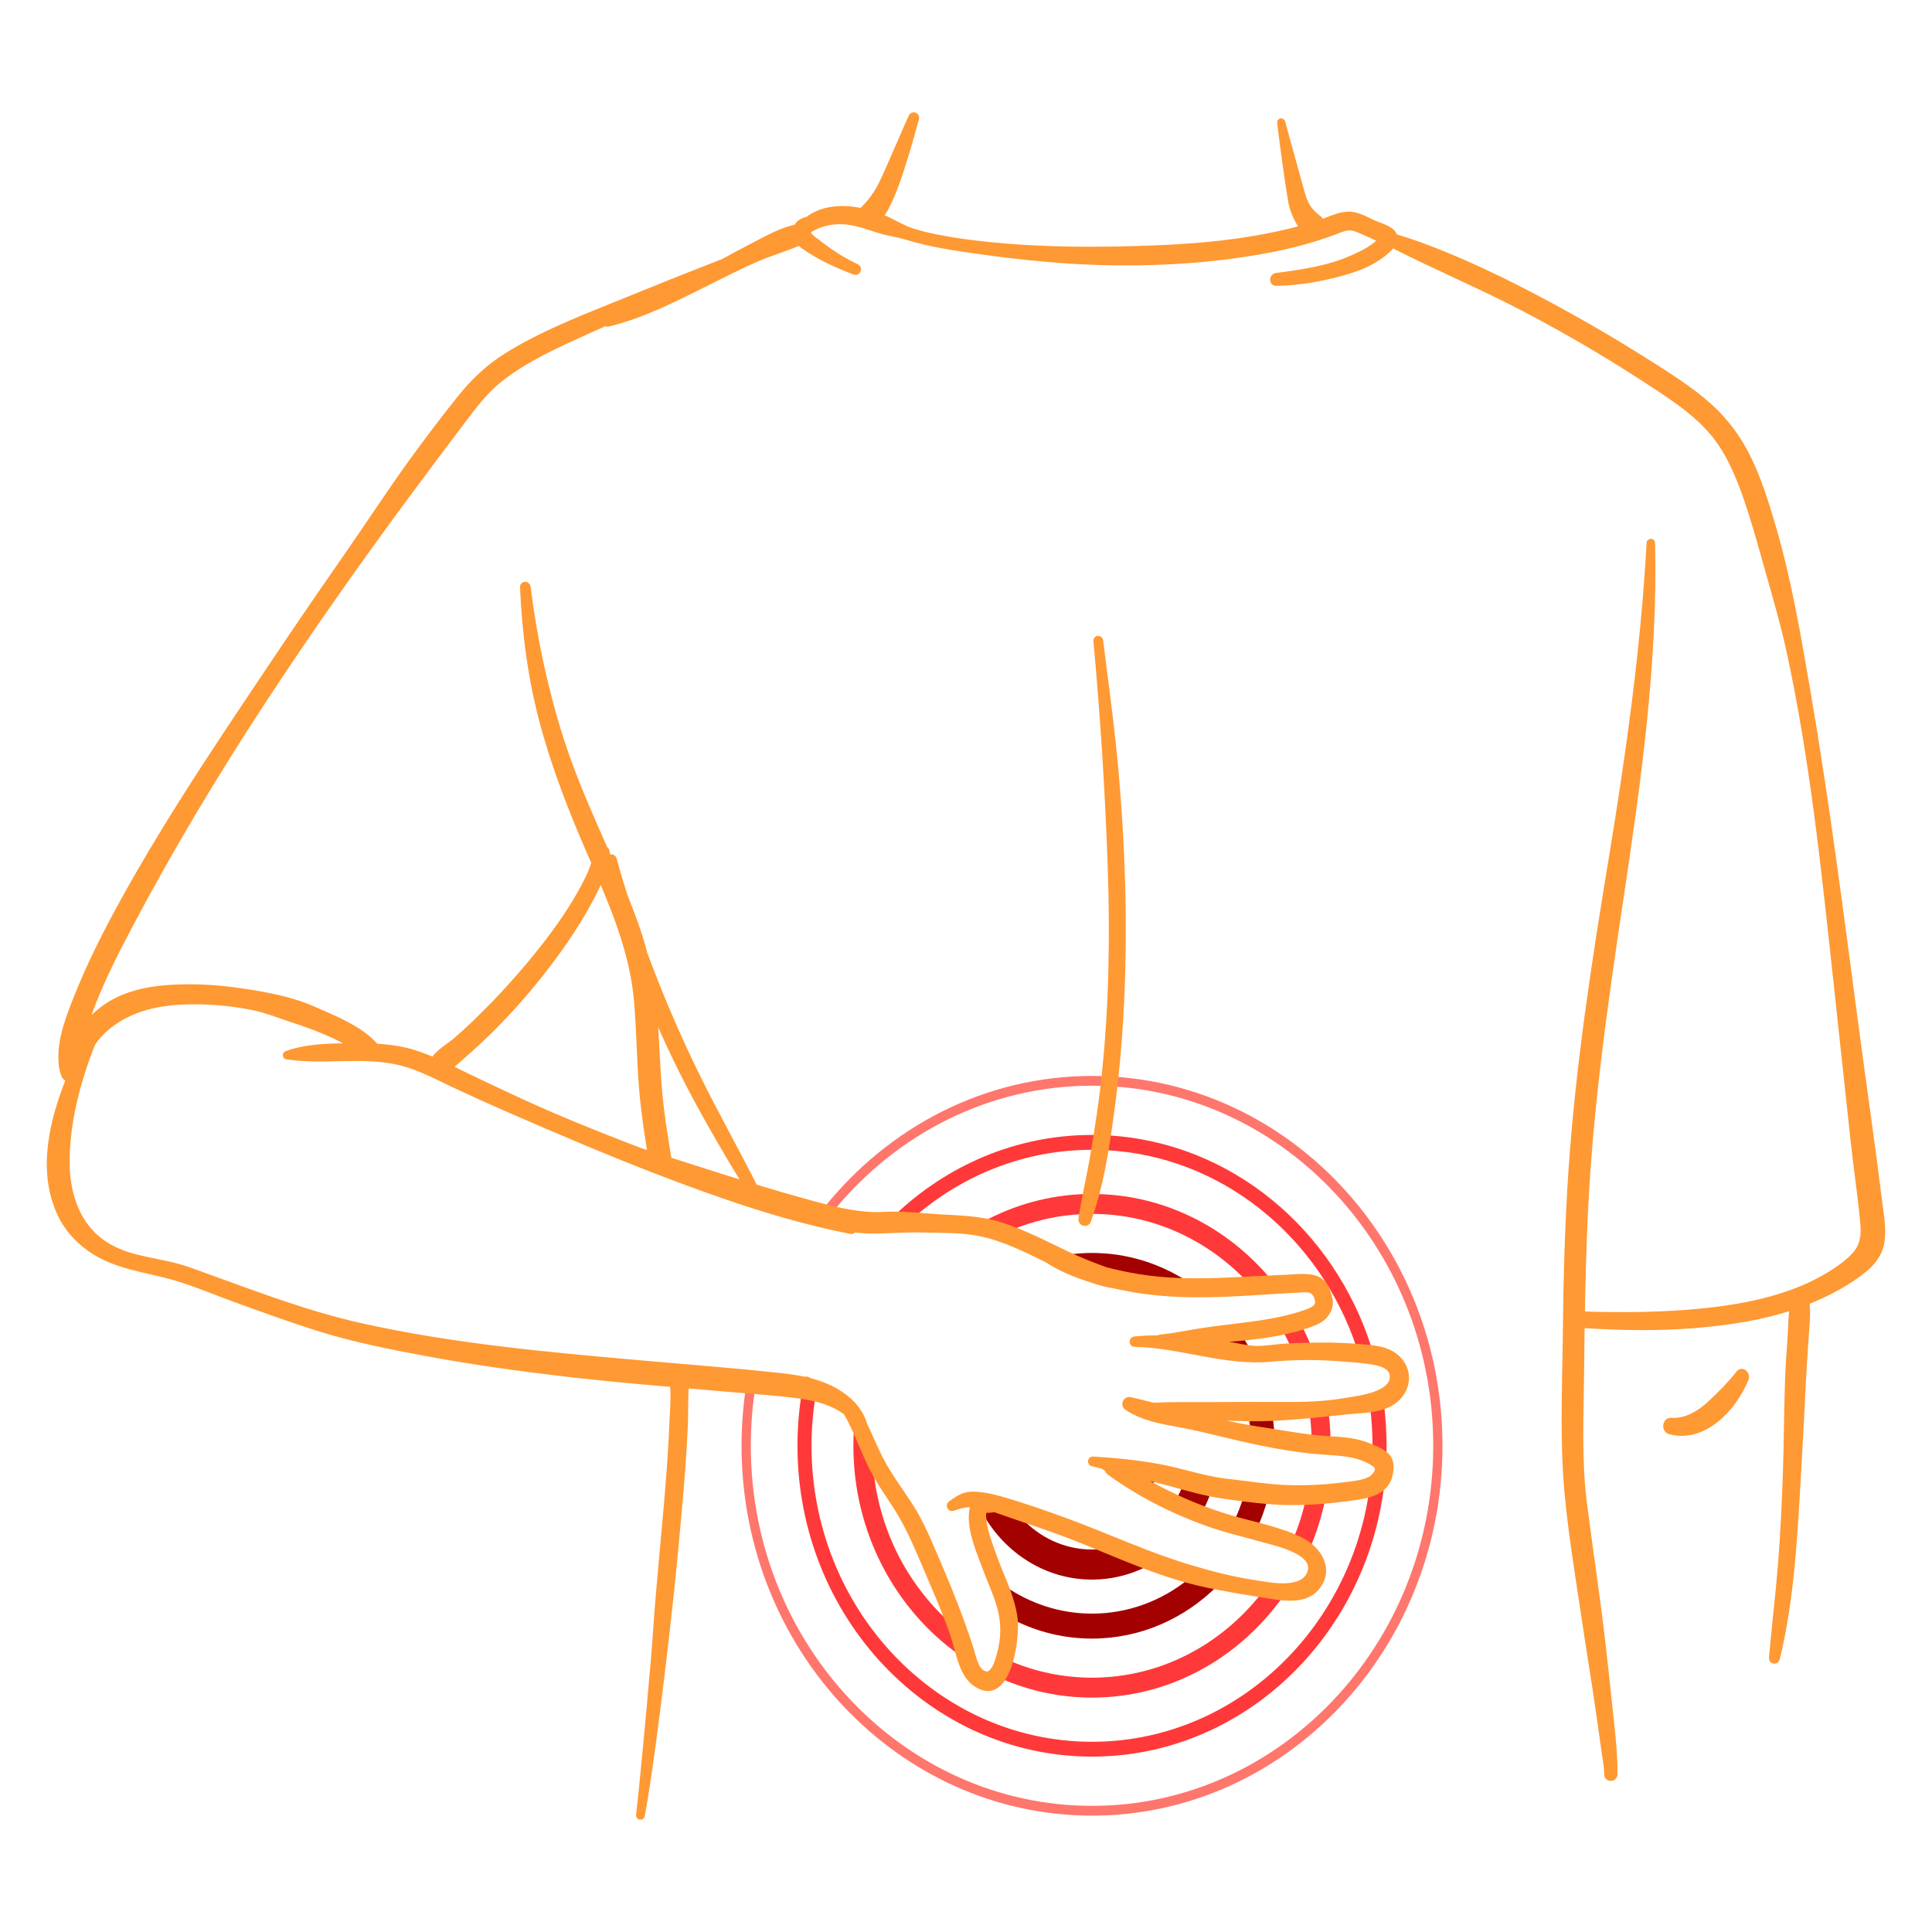 <?xml version="1.0" encoding="utf-8"?>
<!-- Generator: Adobe Illustrator 16.0.0, SVG Export Plug-In . SVG Version: 6.00 Build 0)  -->
<!DOCTYPE svg PUBLIC "-//W3C//DTD SVG 1.1//EN" "http://www.w3.org/Graphics/SVG/1.1/DTD/svg11.dtd">
<svg version="1.1" id="圖層_1" xmlns="http://www.w3.org/2000/svg" xmlns:xlink="http://www.w3.org/1999/xlink" x="0px" y="0px"
	 width="200px" height="200px" viewBox="0 0 200 200" enable-background="new 0 0 200 200" xml:space="preserve">
<g>
	<path fill="#FF3939" d="M135.591,146.453c0.102,0.795,0.166,1.602,0.191,2.418c0.228,0.027,0.456,0.053,0.686,0.074
		c0.426,0.041,0.851,0.068,1.273,0.096c-0.021-0.941-0.09-1.867-0.203-2.781C136.89,146.326,136.24,146.393,135.591,146.453z"/>
	<path fill="#FF3939" d="M113.443,123.604c-0.184,0.695-0.387,1.383-0.613,2.059c0.071,0,0.144-0.002,0.216-0.002
		c6.185,0,11.8,2.619,15.904,6.859c0.857-0.045,1.716-0.092,2.574-0.133C127.078,127.096,120.629,123.723,113.443,123.604z"/>
	<path fill="#FF3939" d="M132.821,137.811c0.283,0.523,0.547,1.059,0.793,1.605c0.705-0.031,1.41-0.053,2.116-0.064
		c-0.286-0.701-0.601-1.385-0.942-2.053C134.144,137.5,133.487,137.668,132.821,137.811z"/>
	<path fill="#FF3939" d="M112.449,123.605c-3.825,0.096-7.438,1.113-10.646,2.852c0.57,0.1,1.14,0.23,1.71,0.408
		c0.423,0.133,0.841,0.283,1.255,0.439c2.279-0.943,4.737-1.508,7.303-1.621C112.185,124.988,112.313,124.297,112.449,123.605z"/>
	<path fill="#FF3939" d="M99.34,171.346c-0.222-0.756-0.397-1.52-0.616-2.148c-0.153-0.439-0.314-0.877-0.479-1.314
		c-4.32-3.914-7.238-9.506-7.836-15.811c-0.026-0.051-0.055-0.102-0.082-0.152c-0.696-1.387-1.242-2.867-1.912-4.273
		c-0.048,0.668-0.073,1.34-0.073,2.02C88.342,158.695,92.714,166.664,99.34,171.346z"/>
	<path fill="#FF3939" d="M132.792,165.314c-0.278-0.025-0.553-0.063-0.82-0.104c-0.018-0.002-0.034-0.006-0.052-0.008
		c-0.448-0.031-0.925-0.084-1.421-0.156c-4.176,5.27-10.449,8.627-17.453,8.627c-3.012,0-5.887-0.621-8.52-1.748
		c-0.204,0.715-0.475,1.375-0.821,1.873c2.883,1.248,6.036,1.938,9.341,1.938C121.108,175.736,128.28,171.639,132.792,165.314z"/>
	<path fill="#FF3939" d="M135.132,155.43c-0.303,1.291-0.704,2.539-1.195,3.738c0.252,0.107,0.502,0.223,0.748,0.346
		c0.332,0.166,0.665,0.391,0.969,0.656c0.648-1.551,1.158-3.178,1.513-4.867C136.489,155.361,135.811,155.404,135.132,155.43z"/>
	<path fill="#FF766C" d="M148.368,149.666c0,20.555-15.846,37.275-35.322,37.275s-35.322-16.721-35.322-37.275
		c0-1.941,0.142-3.85,0.414-5.711c-0.319-0.027-0.639-0.053-0.958-0.078c-0.272,1.889-0.415,3.822-0.415,5.789
		c0,21.111,16.275,38.287,36.281,38.287c20.004,0,36.279-17.176,36.279-38.287c0-20.266-15-36.902-33.898-38.201
		c-0.035,0.336-0.073,0.671-0.111,1.006C133.738,113.709,148.368,129.918,148.368,149.666z"/>
	<path fill="#FF766C" d="M113.046,112.391c0.414,0,0.825,0.012,1.235,0.025c0.038-0.335,0.077-0.67,0.112-1.006
		c-0.447-0.018-0.896-0.029-1.348-0.029c-11.105,0-21.061,5.295-27.721,13.617c0.349,0.088,0.699,0.174,1.05,0.256
		C92.856,117.379,102.409,112.391,113.046,112.391z"/>
	<path fill="#FF3939" d="M143.282,145.504c-0.451,0.166-0.936,0.27-1.426,0.338c0.148,1.254,0.226,2.529,0.226,3.824
		c0,0.084-0.003,0.166-0.003,0.25c0.497,0.207,1.083,0.473,1.438,0.85c0.012-0.365,0.021-0.73,0.021-1.1
		C143.538,148.256,143.45,146.867,143.282,145.504z"/>
	<path fill="#FF3939" d="M113.046,181.844c15.517,0,28.363-12.295,30.252-28.137c-0.406,0.477-0.981,0.762-1.603,0.943
		c-2.263,14.533-14.247,25.658-28.649,25.658c-16.011,0-29.037-13.746-29.037-30.643c0-1.684,0.133-3.336,0.381-4.947
		c-0.477-0.119-0.945-0.205-1.383-0.264c-0.017-0.004-0.033-0.004-0.051-0.008c-0.264,1.699-0.402,3.443-0.402,5.219
		C82.554,167.41,96.232,181.844,113.046,181.844z"/>
	<path fill="#FF3939" d="M114.642,117.533c-0.076,0.508-0.156,1.018-0.242,1.527c12.035,0.586,22.18,8.939,26.027,20.408
		c0.069,0.006,0.139,0.01,0.209,0.016c0.449,0.039,0.914,0.068,1.375,0.127C138.159,127.287,127.431,118.232,114.642,117.533z"/>
	<path fill="#FF3939" d="M113.317,119.029c0.084-0.512,0.168-1.021,0.25-1.533c-0.174-0.004-0.348-0.007-0.521-0.007
		c-7.844,0-15.004,3.142-20.412,8.294c0.711,0.002,1.422,0.041,2.134,0.094c4.995-4.281,11.356-6.852,18.278-6.852
		C113.136,119.025,113.227,119.027,113.317,119.029z"/>
	<path fill="#A30000" d="M125.992,164.205c-0.349-0.068-0.698-0.139-1.047-0.211c-0.664-0.141-1.319-0.303-1.969-0.48
		c-2.763,2.211-6.204,3.527-9.931,3.527c-3.316,0-6.406-1.041-8.992-2.828c0.43,1.104,0.801,2.229,0.94,3.412
		c0.004,0.035,0.008,0.07,0.011,0.107c2.441,1.215,5.167,1.895,8.041,1.895C118.05,169.627,122.606,167.564,125.992,164.205z"/>
	<path fill="#A30000" d="M110.451,129.895c1.298,0.615,2.616,1.139,3.95,1.621c2.212,0.588,4.449,0.957,6.734,1.096
		c0.612,0.037,1.223,0.059,1.833,0.068c-2.887-1.885-6.286-2.975-9.923-2.975C112.165,129.705,111.3,129.771,110.451,129.895z"/>
	<path fill="#A30000" d="M126.176,138.645c-0.132,0.012-0.262,0.02-0.393,0.027c0.108,0.141,0.216,0.283,0.32,0.428
		c0.386,0.055,0.771,0.111,1.152,0.17c0.698,0.107,1.421,0.283,2.137,0.365c-0.228-0.412-0.47-0.816-0.726-1.209
		C127.829,138.51,126.994,138.578,126.176,138.645z"/>
	<path fill="#A30000" d="M129.278,146.771c0.061,0.373,0.109,0.75,0.146,1.131c0.397,0.068,0.795,0.133,1.195,0.193
		c0.432,0.063,0.863,0.131,1.295,0.201c-0.033-0.527-0.087-1.049-0.158-1.564C130.931,146.77,130.104,146.779,129.278,146.771z"/>
	<path fill="#A30000" d="M128.693,155.066c-0.243,0.781-0.536,1.539-0.878,2.268c0.157,0.043,0.313,0.09,0.471,0.131
		c0.645,0.174,1.301,0.338,1.957,0.51c0.369-0.85,0.684-1.73,0.939-2.637C130.352,155.268,129.521,155.174,128.693,155.066z"/>
	<path fill="#A30000" d="M124.771,146.586c-0.6-0.037-1.2-0.072-1.8-0.109c0.994,0.252,1.989,0.494,2.988,0.723
		c-0.031-0.186-0.066-0.369-0.105-0.551C125.493,146.629,125.133,146.609,124.771,146.586z"/>
	<path fill="#A30000" d="M113.046,163.52c2.049,0,3.99-0.5,5.721-1.387c-1.514-0.566-3.012-1.184-4.514-1.805
		c-0.396,0.049-0.799,0.078-1.207,0.078c-2.858,0-5.443-1.252-7.293-3.26c-0.413-0.141-0.826-0.283-1.238-0.426
		c-0.514-0.178-1.027-0.369-1.545-0.541c-0.219,0.041-0.44,0.064-0.658,0.072c-0.366,0.01-0.457-0.148-0.572,0.412
		c-0.002,0.008-0.002,0.016-0.003,0.023C104.022,160.771,108.234,163.52,113.046,163.52z"/>
	<path fill="#A30000" d="M122.423,153.84c-0.177,0.439-0.383,0.863-0.61,1.271c0.909,0.42,1.831,0.807,2.77,1.16
		c0.284-0.551,0.531-1.123,0.743-1.715C124.355,154.359,123.387,154.105,122.423,153.84z"/>
	<path fill="#C10606" d="M116.723,152.352c0.828,0.516,1.665,1.006,2.513,1.467c0.142-0.234,0.272-0.477,0.391-0.727
		C118.657,152.848,117.689,152.6,116.723,152.352z"/>
	<path fill="#FF9933" stroke="#FF9933" stroke-width="0.709" stroke-linecap="round" stroke-miterlimit="10" d="M186.583,143.209
		c0.069-1.469,0.18-2.936,0.269-4.402c0.081-1.33,0.271-2.736,0.104-4.07c0.299-0.117,0.597-0.24,0.893-0.369
		c1.764-0.775,3.494-1.709,5.021-2.93c0.885-0.709,1.614-1.59,1.831-2.771c0.251-1.373-0.033-2.801-0.201-4.166
		c-0.739-5.972-1.61-11.924-2.405-17.887c-1.56-11.712-3.038-23.438-5.039-35.078c-0.977-5.683-1.942-11.403-3.559-16.929
		c-0.743-2.54-1.529-5.099-2.725-7.45c-1.151-2.265-2.708-4.159-4.635-5.728c-2.023-1.648-4.26-3.022-6.454-4.399
		c-2.315-1.452-4.665-2.841-7.047-4.166c-4.754-2.643-9.659-5.154-14.716-7.087c-1.193-0.456-2.386-0.868-3.608-1.221
		c-0.022-0.2-0.125-0.397-0.351-0.578c-0.477-0.381-1.158-0.561-1.703-0.797c-0.752-0.326-1.57-0.832-2.388-0.909
		c-0.994-0.094-2.082,0.443-3.065,0.813c-0.188-0.412-0.553-0.571-0.937-0.951c-0.607-0.602-0.917-1.293-1.147-2.129
		c-0.387-1.404-1.087-3.895-1.611-5.809c-0.159-0.583-0.303-1.116-0.416-1.545c-0.021-0.076-0.146-0.064-0.135,0.02
		c0.027,0.223,0.059,0.471,0.092,0.731c0.282,2.216,0.733,5.622,1.07,7.51c0.121,0.681,0.589,1.969,1.262,2.727
		c-5.057,1.388-10.329,1.928-15.535,2.122c-5.596,0.208-11.266,0.23-16.846-0.332c-1.791-0.181-3.58-0.397-5.351-0.745
		c-0.97-0.19-1.94-0.406-2.884-0.712c-0.926-0.301-1.719-0.818-2.602-1.217c-0.245-0.111-0.5-0.217-0.762-0.316
		c1.496-1.569,3.205-8.16,3.789-10.191c0.064-0.224-0.244-0.375-0.362-0.187c-0.005,0.007-0.011,0.011-0.015,0.02
		c-0.145,0.302-0.424,0.938-0.76,1.709c-0.832,1.906-2.016,4.66-2.4,5.395c-0.501,0.961-1.059,1.737-1.818,2.482
		c-0.078,0.077-0.134,0.163-0.171,0.252c-1.958-0.43-4.062-0.349-5.631,0.861c-0.495,0.093-0.94,0.34-1.143,0.794
		c-1.483,0.284-2.991,1.134-4.318,1.821c-1.095,0.567-2.181,1.149-3.264,1.74c-3.813,1.483-7.612,3.009-11.4,4.55
		c-3.714,1.511-7.521,3.011-10.962,5.149c-1.908,1.186-3.463,2.651-4.883,4.425c-1.684,2.104-3.315,4.258-4.902,6.443
		c-2.352,3.236-4.535,6.613-6.824,9.898c-2.688,3.854-5.342,7.736-7.959,11.643c-1.002,1.496-2.006,2.994-3.006,4.495
		c-4.25,6.374-8.438,12.814-12.146,19.545c-1.762,3.194-3.434,6.47-4.791,9.879c-0.832,2.091-1.805,4.516-1.619,6.837
		c0.032,0.405,0.1,0.796,0.232,1.177c0.104,0.298,0.315,0.464,0.549,0.526c-1.774,4.469-2.955,9.439-0.957,13.85
		c0.692,1.527,1.807,2.75,3.129,3.684c2.631,1.855,5.811,2.09,8.785,2.967c2.162,0.637,4.273,1.551,6.395,2.318
		c0.026,0.01,0.053,0.02,0.079,0.027c2.739,0.994,5.483,1.984,8.259,2.865c3.697,1.172,7.529,1.922,11.326,2.629
		c4.797,0.893,9.629,1.561,14.47,2.125c3.666,0.428,7.344,0.754,11.021,1.07c0.13,1.396-0.006,2.869-0.063,4.26
		c-0.057,1.359-0.135,2.717-0.23,4.074c-0.203,2.92-0.479,5.834-0.742,8.748c-0.265,2.932-0.539,5.865-0.73,8.805
		c-0.157,2.426-0.955,11.203-1.451,16.088c-0.12,1.176-0.223,2.131-0.294,2.711c-0.014,0.115,0.171,0.143,0.193,0.027
		c0.021-0.104,0.041-0.219,0.062-0.328c0.6-3.24,1.369-9.031,2.038-14.637c0.002-0.014,0.004-0.029,0.005-0.045
		c0.037-0.311,0.074-0.619,0.111-0.928c0.004-0.035,0.008-0.068,0.012-0.104c0.035-0.295,0.068-0.588,0.104-0.879
		c0.003-0.031,0.006-0.061,0.01-0.09c0.034-0.291,0.067-0.582,0.101-0.871c0.006-0.047,0.011-0.094,0.017-0.143
		c0.031-0.271,0.063-0.541,0.092-0.809c0.008-0.063,0.015-0.123,0.021-0.186c0.027-0.246,0.055-0.49,0.082-0.73
		c0.012-0.105,0.023-0.209,0.035-0.314c0.022-0.199,0.045-0.398,0.066-0.594c0.014-0.129,0.027-0.254,0.041-0.381
		c0.02-0.172,0.039-0.348,0.058-0.518c0.013-0.115,0.024-0.227,0.037-0.34c0.02-0.182,0.039-0.363,0.058-0.541
		c0.012-0.104,0.021-0.203,0.033-0.303c0.019-0.178,0.037-0.354,0.057-0.525c0.014-0.135,0.027-0.266,0.041-0.396
		c0.014-0.135,0.028-0.271,0.042-0.402c0.015-0.135,0.027-0.264,0.041-0.396c0.013-0.125,0.026-0.254,0.039-0.377
		c0.017-0.162,0.032-0.314,0.048-0.471c0.008-0.08,0.017-0.164,0.024-0.244c0.015-0.141,0.027-0.273,0.04-0.41
		c0.01-0.096,0.02-0.193,0.029-0.285c0.008-0.076,0.014-0.145,0.021-0.219c0.013-0.141,0.026-0.281,0.039-0.414
		c0.02-0.201,0.037-0.393,0.055-0.576c0.262-2.861,0.537-5.721,0.746-8.586c0.107-1.469,0.197-2.939,0.26-4.412
		c0.058-1.369-0.008-2.783,0.115-4.152c1.377,0.119,2.752,0.236,4.127,0.357c0.694,0.061,1.389,0.117,2.085,0.174
		c0.319,0.025,0.639,0.051,0.958,0.078c1.611,0.131,3.222,0.275,4.818,0.492c0.018,0.004,0.034,0.004,0.051,0.008
		c0.438,0.059,0.906,0.145,1.383,0.264c1.115,0.273,2.28,0.723,3.217,1.418c0.037,0.057,0.076,0.113,0.112,0.176
		c0.251,0.432,0.48,0.879,0.696,1.334c0.67,1.406,1.216,2.887,1.912,4.273c0.027,0.051,0.056,0.102,0.082,0.152
		c0.93,1.799,2.172,3.363,3.153,5.125c1.025,1.838,1.812,3.809,2.649,5.746c0.705,1.635,1.404,3.271,2.033,4.939
		c0.164,0.438,0.325,0.875,0.479,1.314c0.219,0.629,0.395,1.393,0.616,2.148c0.321,1.094,0.739,2.168,1.53,2.783
		c1.254,0.973,2.179,0.613,2.835-0.33c0.347-0.498,0.617-1.158,0.821-1.873c0.432-1.51,0.565-3.256,0.479-4.193
		c-0.003-0.037-0.007-0.072-0.011-0.107c-0.14-1.184-0.511-2.309-0.94-3.412c-0.408-1.049-0.869-2.078-1.238-3.127
		c-0.42-1.191-0.932-2.469-1.057-3.742c-0.02-0.189-0.053-0.471-0.022-0.656c0.001-0.008,0.001-0.016,0.003-0.023
		c0.115-0.561,0.206-0.402,0.572-0.412c0.218-0.008,0.439-0.031,0.658-0.072c0.518,0.172,1.031,0.363,1.545,0.541
		c0.412,0.143,0.825,0.285,1.238,0.426c1.939,0.662,3.881,1.314,5.789,2.076c0.909,0.361,1.811,0.734,2.711,1.105
		c1.502,0.621,3,1.238,4.514,1.805c1.383,0.518,2.781,0.99,4.21,1.381c0.649,0.178,1.305,0.34,1.969,0.48
		c0.349,0.072,0.698,0.143,1.047,0.211c0.854,0.166,1.71,0.32,2.568,0.465c1.118,0.188,2.238,0.361,3.359,0.533
		c0.018,0.002,0.034,0.006,0.052,0.008c0.268,0.041,0.542,0.078,0.82,0.104c1.51,0.141,3.104-0.045,3.884-1.654
		c0.638-1.316-0.04-2.629-1.022-3.49c-0.304-0.266-0.637-0.49-0.969-0.656c-0.246-0.123-0.496-0.238-0.748-0.346
		c-1.188-0.508-2.441-0.865-3.693-1.193c-0.656-0.172-1.313-0.336-1.957-0.51c-0.158-0.041-0.313-0.088-0.471-0.131
		c-1.099-0.311-2.176-0.664-3.233-1.063c-0.938-0.354-1.86-0.74-2.77-1.16c-0.87-0.402-1.729-0.832-2.577-1.293
		s-1.685-0.951-2.513-1.467c0.967,0.248,1.935,0.496,2.903,0.74c0.111,0.027,0.223,0.057,0.334,0.084
		c0.816,0.203,1.638,0.436,2.463,0.664c0.964,0.266,1.933,0.52,2.902,0.717c0.416,0.086,0.832,0.162,1.248,0.221
		c0.704,0.1,1.411,0.199,2.12,0.289c0.828,0.107,1.658,0.201,2.489,0.271c0.649,0.055,1.301,0.094,1.95,0.109
		c0.667,0.016,1.333,0.006,1.999-0.018c0.679-0.025,1.357-0.068,2.034-0.127c0.948-0.084,1.896-0.195,2.839-0.328
		c0.536-0.074,1.131-0.16,1.69-0.324c0.621-0.182,1.196-0.467,1.603-0.943c0.216-0.254,0.387-0.559,0.487-0.939
		c0.153-0.572,0.228-1.301-0.116-1.816c-0.043-0.064-0.095-0.127-0.151-0.186c-0.355-0.377-0.941-0.643-1.438-0.85
		c-0.138-0.059-0.268-0.111-0.385-0.16c-1.287-0.549-2.611-0.631-3.953-0.715c-0.423-0.027-0.848-0.055-1.273-0.096
		c-0.229-0.021-0.458-0.047-0.686-0.074c-1.295-0.152-2.58-0.369-3.867-0.574c-0.432-0.07-0.863-0.139-1.295-0.201
		c-0.4-0.061-0.798-0.125-1.195-0.193c-1.162-0.201-2.315-0.441-3.465-0.703c-0.999-0.229-1.994-0.471-2.988-0.723
		c0.6,0.037,1.2,0.072,1.8,0.109c0.361,0.023,0.722,0.043,1.083,0.063c1.141,0.063,2.283,0.109,3.424,0.123
		c0.826,0.008,1.652-0.002,2.479-0.039c0.142-0.006,0.283-0.01,0.426-0.018c1.135-0.061,2.271-0.154,3.408-0.262
		c0.649-0.061,1.299-0.127,1.947-0.193c0.672-0.07,1.344-0.141,2.014-0.209c0.717-0.072,1.52-0.1,2.305-0.209
		c0.49-0.068,0.975-0.172,1.426-0.338c0.649-0.24,1.23-0.615,1.668-1.221c1.159-1.604,0.387-3.537-1.289-4.266
		c-0.52-0.225-1.082-0.336-1.65-0.406c-0.461-0.059-0.926-0.088-1.375-0.127c-0.07-0.006-0.14-0.01-0.209-0.016
		c-1.223-0.098-2.445-0.137-3.671-0.131c-0.342,0.002-0.684,0.008-1.025,0.014c-0.706,0.012-1.411,0.033-2.116,0.064
		c-0.135,0.006-0.271,0.012-0.405,0.018c-1.044,0.053-2.125,0.266-3.165,0.248c-0.216-0.004-0.434-0.021-0.651-0.047
		c-0.716-0.082-1.438-0.258-2.137-0.365c-0.382-0.059-0.767-0.115-1.152-0.17c-0.843-0.119-1.691-0.229-2.544-0.313
		c0.74-0.021,1.479-0.059,2.224-0.115c0.131-0.008,0.261-0.016,0.393-0.027c0.818-0.066,1.653-0.135,2.491-0.219
		c1.389-0.141,2.789-0.324,4.154-0.615c0.666-0.143,1.322-0.311,1.967-0.512c0.305-0.094,0.607-0.193,0.905-0.305
		c0.644-0.236,1.212-0.498,1.603-1.123c0.457-0.73,0.37-1.209,0.115-1.996c-0.297-0.924-0.763-1.424-1.695-1.574
		c-0.88-0.143-1.801-0.01-2.688,0.021c-0.502,0.018-1.003,0.039-1.504,0.064c-0.858,0.041-1.717,0.088-2.574,0.133
		c-1.992,0.105-3.982,0.195-5.981,0.16c-0.61-0.01-1.221-0.031-1.833-0.068c-2.285-0.139-4.522-0.508-6.734-1.096
		c-1.334-0.482-2.652-1.006-3.95-1.621c-0.062-0.029-0.124-0.057-0.185-0.086c-1.812-0.871-3.619-1.795-5.498-2.504
		c-0.414-0.156-0.832-0.307-1.255-0.439c-0.57-0.178-1.14-0.309-1.71-0.408c-1.469-0.258-2.943-0.307-4.459-0.389
		c-0.855-0.047-1.716-0.127-2.577-0.191c-0.712-0.053-1.423-0.092-2.134-0.094c-0.344,0-0.688,0.006-1.03,0.025
		c-1.745,0.107-3.501-0.16-5.229-0.555c-0.351-0.082-0.701-0.168-1.05-0.256c-0.748-0.191-1.488-0.398-2.22-0.6
		c-1.681-0.465-3.355-0.957-5.025-1.465c-1.974-3.918-4.125-7.732-6.06-11.676c-1.998-4.074-3.785-8.251-5.361-12.526
		c-0.277-1.067-0.605-2.126-0.984-3.184c-0.345-0.96-0.712-1.909-1.092-2.852c-0.391-1.235-0.758-2.476-1.092-3.728
		c-0.074-0.276-0.438-0.197-0.455,0.05c-0.085-0.196-0.17-0.392-0.256-0.588c-0.006-0.106-0.021-0.21-0.048-0.312
		c-0.023-0.092-0.091-0.156-0.169-0.187C60.923,84.188,59.25,80.46,58,76.534c-1.624-5.102-2.765-10.418-3.42-15.753
		c-0.031-0.256-0.405-0.274-0.394,0c0.212,4.798,0.832,9.542,2.086,14.166c1.004,3.707,2.328,7.298,3.793,10.827
		c0.492,1.185,1.008,2.365,1.522,3.548c-0.149,0.405-0.283,0.817-0.442,1.169c-0.444,0.982-0.959,1.93-1.514,2.848
		c-1.309,2.169-2.826,4.193-4.426,6.13c-1.658,2.009-3.42,3.939-5.263,5.761c-0.86,0.851-1.743,1.677-2.652,2.467
		c-0.722,0.628-1.887,1.254-2.397,2.121c-0.667-0.289-1.344-0.555-2.035-0.771c-1.293-0.404-2.625-0.579-3.965-0.65
		c-0.009-0.013-0.018-0.026-0.028-0.038c-1.626-1.853-4.263-2.863-6.424-3.819c-2.364-1.048-5.004-1.515-7.541-1.888
		c-2.478-0.363-4.991-0.505-7.488-0.33c-2.358,0.166-4.819,0.721-6.765,2.215c-0.738,0.566-1.473,1.303-2.072,2.146
		c0.133-0.464,0.281-0.923,0.439-1.378c1.103-3.168,2.617-6.182,4.167-9.127c4.255-8.083,8.964-15.942,13.946-23.545
		c4.898-7.474,10.018-14.746,15.326-21.899c1.777-2.397,3.565-4.793,5.369-7.169c1.181-1.555,2.345-3.124,3.865-4.329
		c2.766-2.193,6.063-3.628,9.217-5.065c1.923-0.877,3.855-1.731,5.792-2.578c-1.249,0.659-2.513,1.322-3.821,1.801
		c-0.044,0.016-0.027,0.085,0.02,0.074c3.553-0.848,6.779-2.506,10.059-4.141c1.774-0.884,3.542-1.798,5.357-2.585
		c1.453-0.63,3.016-1.063,4.461-1.707c0.146,0.155,0.318,0.292,0.495,0.417c1.608,1.147,3.422,1.962,5.244,2.645
		c0.222,0.083,0.38-0.302,0.162-0.405c-0.992-0.47-1.946-1.018-2.853-1.652c-0.434-0.304-0.859-0.62-1.275-0.949
		c-0.369-0.292-1.024-0.707-1.017-1.185c1.07-0.765,2.345-1.087,3.637-1.048c1.506,0.044,2.865,0.649,4.3,1.051
		c0.699,0.196,1.413,0.277,2.109,0.484c0.791,0.236,1.592,0.451,2.395,0.637c1.557,0.36,3.135,0.593,4.713,0.821
		c4.93,0.712,9.893,1.221,14.871,1.269c5.252,0.051,10.541-0.316,15.715-1.299c2.352-0.446,4.683-1.058,6.934-1.904
		c0.629-0.237,1.207-0.538,1.887-0.374c0.734,0.176,1.465,0.593,2.165,0.884c0.159,0.066,0.604,0.335,0.851,0.354
		c-0.787,0.902-1.924,1.463-2.971,1.935c-2.573,1.16-5.256,1.536-8.016,1.899c-0.365,0.048-0.391,0.63,0,0.623
		c2.613-0.046,5.267-0.542,7.768-1.339c1.314-0.419,2.661-1.072,3.701-2.036c0.184-0.169,0.373-0.374,0.514-0.593
		c4.616,2.353,9.384,4.349,13.975,6.766c4.721,2.485,9.324,5.218,13.785,8.189c2.012,1.339,4.008,2.738,5.58,4.648
		c1.576,1.915,2.578,4.295,3.396,6.656c0.868,2.503,1.56,5.073,2.282,7.626c0.775,2.737,1.574,5.476,2.178,8.261
		c2.39,11.019,3.563,22.282,4.78,33.497c0.621,5.719,1.233,11.438,1.851,17.156c0.31,2.881,0.753,5.754,1.008,8.641
		c0.112,1.271-0.053,2.34-0.923,3.279c-0.722,0.779-1.595,1.391-2.478,1.941c-3.84,2.396-8.551,3.363-12.938,3.836
		c-4.278,0.459-8.593,0.482-12.889,0.35c0.062-3.535,0.156-7.07,0.321-10.602c0.518-11.021,2.092-21.902,3.721-32.789
		c1.801-12.036,3.525-24.295,3.229-36.508c-0.003-0.115-0.161-0.113-0.167,0c-0.607,10.989-2.135,21.842-3.923,32.677
		c-1.768,10.712-3.437,21.489-4.169,32.344c-0.377,5.588-0.525,11.189-0.582,16.791c-0.055,5.506-0.334,11.125,0.186,16.611
		c0.415,4.398,1.156,8.795,1.803,13.16c0.492,3.326,1.055,6.643,1.521,9.973c0.175,1.24,0.352,2.48,0.527,3.721
		c0.1,0.707,0.25,1.455,0.243,2.174c-0.004,0.455,0.665,0.455,0.669,0c0.016-1.637-0.137-3.285-0.306-4.91
		c-0.298-2.865-0.603-5.729-0.932-8.59c-0.554-4.822-1.361-10.076-1.937-14.645c-0.547-4.354-0.329-8.818-0.287-13.197
		c0.018-1.738,0.038-3.475,0.065-5.213c3.911,0.254,7.839,0.34,11.749,0.016c3.439-0.285,6.902-0.793,10.193-1.904
		c-0.178,1.174-0.163,2.418-0.25,3.584c-0.106,1.408-0.197,2.816-0.246,4.229c-0.109,3.188-0.107,6.379-0.221,9.568
		c-0.115,3.189-0.258,6.379-0.52,9.559c-0.258,3.125-0.641,6.234-0.908,9.355c-0.003,0.045-0.008,0.09-0.012,0.133
		c-0.021,0.254,0.355,0.299,0.414,0.059c0.787-3.203,1.248-6.521,1.562-9.859c0.286-3.031,0.451-6.078,0.624-9.068
		C186.263,149.592,186.431,146.4,186.583,143.209z M73.829,116.777c1.146,2.004,2.307,4.007,3.554,5.944
		c-1.887-0.579-3.768-1.179-5.646-1.782c-0.853-0.273-1.704-0.545-2.557-0.816c-0.003-0.031-0.006-0.062-0.011-0.094
		c-0.371-2.232-0.74-4.467-0.949-6.725c-0.249-2.69-0.324-5.393-0.507-8.086c-0.022-0.326-0.05-0.648-0.08-0.97
		C69.413,108.586,71.517,112.732,73.829,116.777z M48.011,109.12c0.964-0.832,1.896-1.706,2.803-2.606
		c1.965-1.954,3.801-4.039,5.508-6.246c1.6-2.067,3.102-4.233,4.385-6.535c0.547-0.979,1.061-1.986,1.477-3.035
		c1.777,4.143,3.411,8.353,3.804,12.933c0.265,3.09,0.278,6.198,0.544,9.289c0.193,2.229,0.525,4.436,0.885,6.639
		c-0.347-0.109-0.692-0.221-1.039-0.331c-0.389-0.146-0.778-0.294-1.167-0.442c-3.856-1.482-7.693-3.041-11.456-4.771
		c-1.852-0.853-3.693-1.729-5.531-2.611c-0.622-0.299-1.242-0.607-1.865-0.908C46.96,110.115,47.507,109.555,48.011,109.12z
		 M9.523,107.993c0.133-0.206,0.278-0.409,0.442-0.605c0.826-0.997,1.863-1.771,2.988-2.347c2.697-1.38,5.85-1.531,8.79-1.39
		c1.496,0.073,2.981,0.269,4.452,0.565c1.457,0.295,2.77,0.85,4.175,1.305c1.427,0.463,2.829,0.975,4.194,1.611
		c0.791,0.369,1.565,0.822,2.355,1.221c-0.17,0-0.342,0-0.513,0.002c-2.232,0.015-4.584,0.018-6.716,0.795
		c-0.066,0.023-0.086,0.15,0,0.164c3.946,0.599,8.006-0.355,11.926,0.658c1.935,0.5,3.728,1.479,5.537,2.33
		c1.794,0.844,3.601,1.656,5.415,2.449c5.218,2.279,10.462,4.514,15.771,6.557c2.191,0.842,4.393,1.652,6.607,2.418
		c4.311,1.488,8.697,2.793,13.157,3.66c0.134,0.025,0.218-0.076,0.222-0.182c0.776,0.102,1.552,0.154,2.321,0.141
		c1.599-0.025,3.177-0.158,4.784-0.111c2.002,0.057,4.129-0.021,6.096,0.395c2.416,0.508,4.646,1.617,6.865,2.709
		c1.371,0.895,2.911,1.545,4.492,2.035c0.787,0.287,1.589,0.514,2.402,0.637c0.616,0.137,1.229,0.258,1.83,0.367
		c4.268,0.77,8.646,0.617,12.95,0.336c1.425-0.094,2.85-0.178,4.275-0.252c0.413-0.021,0.984-0.102,1.382,0.047
		c0.456,0.17,0.723,0.695,0.766,1.215c0.059,0.709-0.722,1.012-1.3,1.215c-2.917,1.025-6.081,1.277-9.116,1.668
		c-1.559,0.201-3.084,0.461-4.627,0.738c-0.444,0.08-1.083,0.092-1.605,0.246c-0.798,0.002-1.594,0.037-2.384,0.113
		c-0.22,0.021-0.228,0.363,0,0.367c4.728,0.082,9.312,1.973,14.063,1.543c2.25-0.203,4.5-0.234,6.754-0.08
		c1.068,0.072,2.137,0.158,3.2,0.285c0.943,0.113,2.773,0.338,2.756,1.725c-0.024,1.957-3.694,2.307-4.976,2.531
		c-2.243,0.391-4.471,0.43-6.738,0.412c-2.47-0.018-4.939,0-7.41,0.01c-1.906,0.008-3.818-0.033-5.723,0.068
		c-0.803-0.203-1.606-0.4-2.412-0.588c-0.382-0.088-0.609,0.445-0.268,0.672c1.648,1.088,3.534,1.408,5.422,1.75
		c1.684,0.305,3.33,0.721,4.994,1.119c3.292,0.789,6.701,1.508,10.079,1.725c1.769,0.115,3.667,0.201,5.188,1.303
		c0.692,0.502,0.012,1.4-0.562,1.68c-0.847,0.408-1.89,0.471-2.799,0.588c-2.007,0.256-4.04,0.35-6.06,0.262
		c-2.006-0.088-3.996-0.426-5.991-0.645c-2.366-0.262-4.688-1.104-7.036-1.527c-2.268-0.41-4.52-0.635-6.813-0.77
		c-0.159-0.008-0.192,0.256-0.038,0.295c0.373,0.092,0.744,0.188,1.116,0.281l0.498,0.344c0.022,0.121,0.087,0.236,0.208,0.324
		c3.029,2.189,6.285,3.855,9.748,5.131c2.06,0.76,4.18,1.25,6.285,1.836c1.311,0.365,5.719,1.324,4.68,3.627
		c-0.895,1.982-4.442,1.15-6.028,0.906c-2.167-0.332-4.301-0.896-6.406-1.523c-4.325-1.285-8.391-3.186-12.618-4.756
		c-2.303-0.854-4.635-1.67-6.992-2.34c-1.002-0.285-2.097-0.543-3.143-0.475c-0.815,0.055-1.305,0.477-1.975,0.922
		c-0.172,0.115-0.065,0.43,0.143,0.359c0.855-0.291,1.484-0.461,2.348-0.369c-0.135,0.184-0.23,0.445-0.275,0.818
		c-0.228,1.908,0.764,4.082,1.402,5.82c0.707,1.924,1.703,3.803,1.812,5.904c0.051,0.973-0.052,1.941-0.304,2.879
		c-0.209,0.783-0.633,2.541-1.671,2.23c-0.938-0.283-1.181-1.664-1.44-2.502c-0.342-1.102-0.723-2.188-1.121-3.268
		c-0.737-1.992-1.54-3.961-2.379-5.908c-0.828-1.926-1.623-3.895-2.746-5.656c-1.059-1.658-2.236-3.18-3.145-4.947
		c-0.577-1.121-1.059-2.354-1.639-3.51c-0.415-1.547-1.633-2.734-2.955-3.49c-0.835-0.477-1.694-0.801-2.575-1.035
		c-0.15-0.059-0.3-0.117-0.448-0.18c-0.051-0.02-0.09,0.004-0.11,0.045c-0.94-0.211-1.905-0.334-2.892-0.438
		c-4.211-0.449-8.431-0.789-12.648-1.152c-0.592-0.051-1.185-0.102-1.777-0.154c-9.627-0.85-19.285-1.727-28.752-3.842
		c-5.451-1.219-10.727-3.24-15.99-5.139c-0.952-0.342-1.902-0.717-2.876-0.986c-1.958-0.543-4.005-0.732-5.912-1.471
		c-1.579-0.611-2.993-1.648-3.96-3.113c-1.238-1.875-1.709-4.178-1.696-6.436C6.878,116.041,8.003,111.795,9.523,107.993z
		 M114.708,151.836c-0.007,0.033-0.012,0.066-0.012,0.102l-0.24-0.166C114.54,151.793,114.624,151.814,114.708,151.836z"/>
	<path fill="#FF9933" stroke="#FF9933" stroke-width="0.709" stroke-linecap="round" stroke-miterlimit="10" d="M180.044,142.203
		c-0.865,1.1-1.961,2.211-2.98,3.154c-1.119,1.033-2.535,1.879-4.065,1.764c-0.546-0.039-0.646,0.857-0.128,0.998
		c3.441,0.941,6.536-2.314,7.803-5.404C180.835,142.318,180.362,141.799,180.044,142.203z"/>
	<path fill="#FF9933" stroke="#FF9933" stroke-width="0.709" stroke-linecap="round" stroke-miterlimit="10" d="M114.221,112.947
		c-0.183,1.523-0.411,3.037-0.653,4.549c-0.082,0.512-0.166,1.021-0.25,1.533c-0.03,0.181-0.06,0.361-0.09,0.543
		c-0.224,1.35-0.513,2.689-0.778,4.033c-0.137,0.691-0.265,1.383-0.378,2.078c-0.025,0.156-0.052,0.314-0.075,0.473
		c-0.062,0.418,0.455,0.574,0.601,0.176c0.08-0.223,0.158-0.445,0.233-0.67c0.227-0.676,0.43-1.363,0.613-2.059
		c0.394-1.488,0.698-3.014,0.956-4.543c0.086-0.51,0.166-1.02,0.242-1.527c0.139-0.92,0.266-1.837,0.387-2.742
		c0.104-0.771,0.198-1.546,0.287-2.32c0.038-0.335,0.076-0.67,0.111-1.006c0.291-2.744,0.493-5.499,0.611-8.258
		c0.335-7.813,0.082-15.677-0.612-23.461c-0.4-4.494-1.028-8.945-1.582-13.417c-0.024-0.196-0.318-0.205-0.3,0
		c0.712,7.775,1.218,15.629,1.483,23.437c0.245,7.217,0.131,14.463-0.634,21.645c-0.035,0.336-0.074,0.671-0.112,1.006
		C114.261,112.594,114.242,112.771,114.221,112.947z"/>
</g>
</svg>
